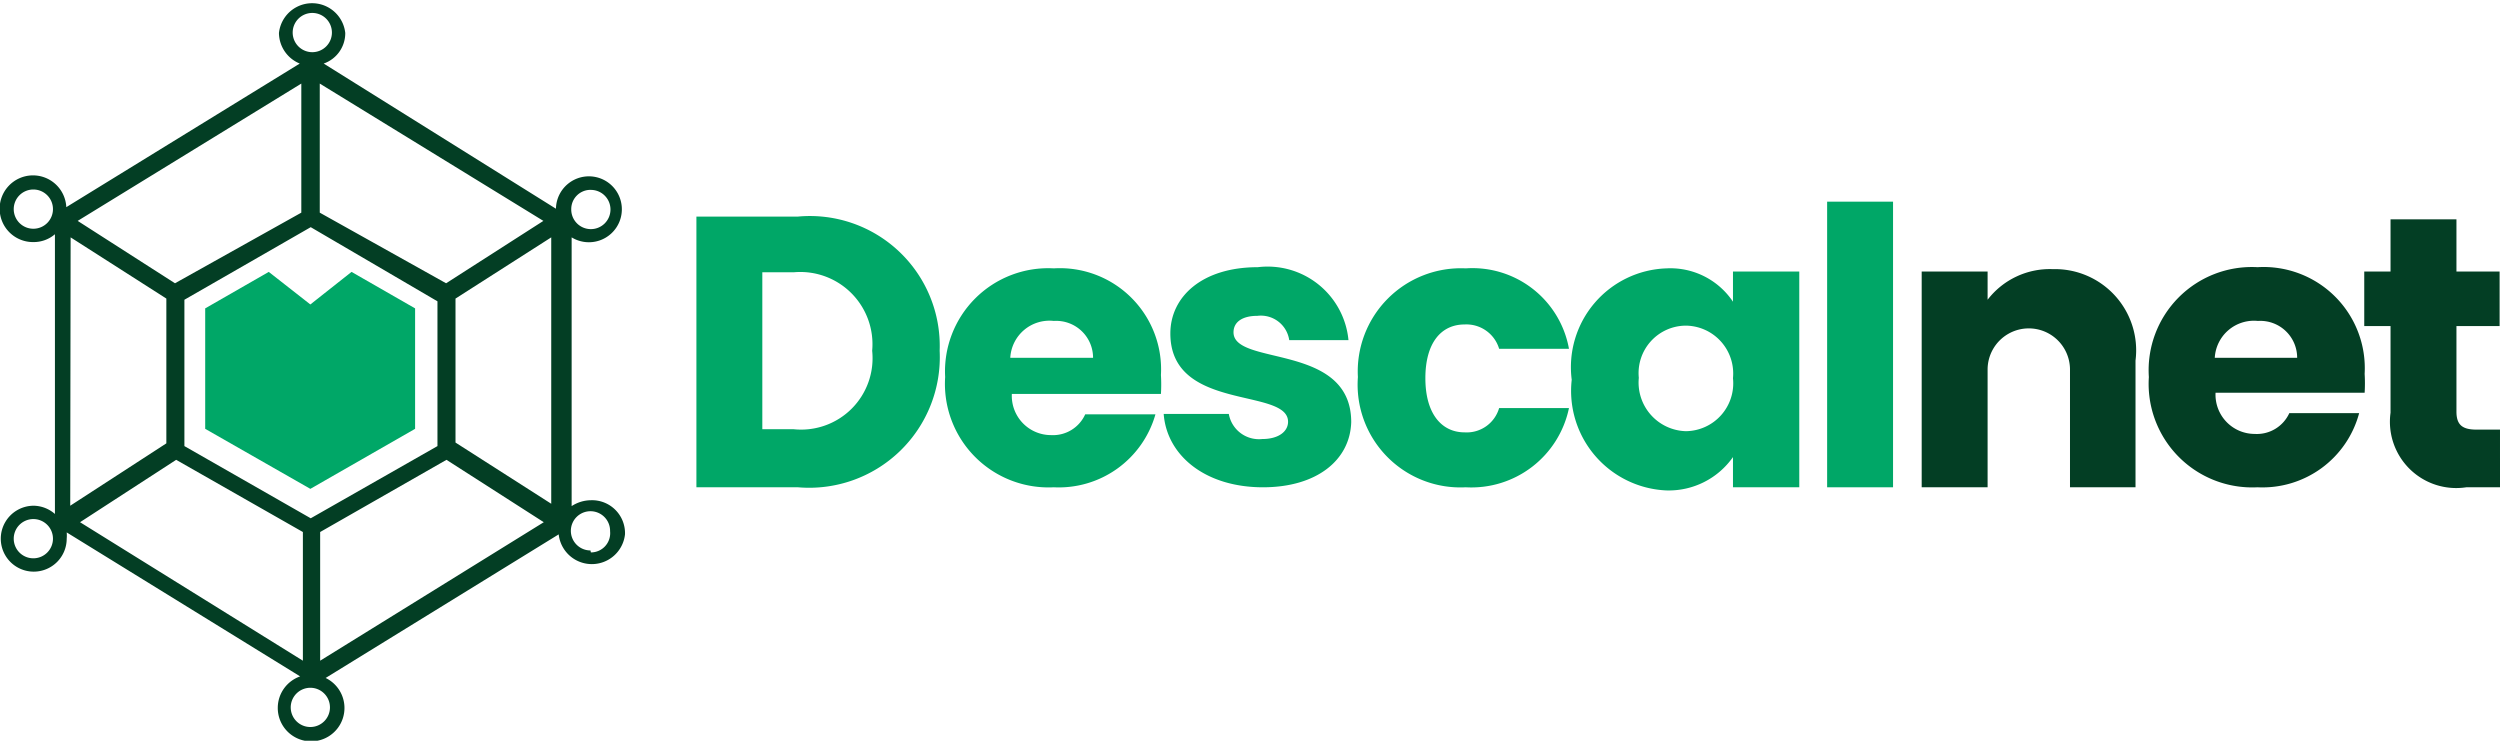 <svg id="Camada_1" data-name="Camada 1" xmlns="http://www.w3.org/2000/svg" viewBox="0 0 63.72 18.88"><defs><style>.cls-1{fill:#00a767;}.cls-2{fill:#033e24;}</style></defs><polygon class="cls-1" points="8.96 6.93 7.91 7.76 6.85 6.93 5.23 7.86 5.23 10.93 7.91 12.46 10.58 10.93 10.58 7.86 8.96 6.93"/><path class="cls-1" d="M32.09,14.52A3.33,3.33,0,0,1,28.48,18H25.89V11.1h2.59A3.31,3.31,0,0,1,32.09,14.52Zm-3.72,2a1.82,1.82,0,0,0,2-2,1.84,1.84,0,0,0-2-2h-.8v4Z" transform="translate(-8.14 -5.58)"/><path class="cls-1" d="M35,18a2.64,2.64,0,0,1-2.77-2.81A2.63,2.63,0,0,1,35,12.42a2.58,2.58,0,0,1,2.73,2.72,4,4,0,0,1,0,.48h-3.8a1,1,0,0,0,1,1.05.9.9,0,0,0,.87-.53h1.79A2.56,2.56,0,0,1,35,18ZM33.89,14.7H36a.94.94,0,0,0-1-.94A1,1,0,0,0,33.89,14.7Z" transform="translate(-8.14 -5.58)"/><path class="cls-1" d="M40.33,18c-1.47,0-2.45-.81-2.53-1.87h1.66a.78.78,0,0,0,.85.64c.43,0,.66-.2.66-.44,0-.88-3-.25-3-2.25,0-.93.8-1.69,2.23-1.69a2.07,2.07,0,0,1,2.31,1.86H41a.73.73,0,0,0-.81-.62c-.39,0-.61.16-.61.42,0,.87,3,.26,3,2.29C42.55,17.31,41.7,18,40.33,18Z" transform="translate(-8.14 -5.58)"/><path class="cls-1" d="M45.5,12.42a2.5,2.5,0,0,1,2.63,2.05H46.35a.87.87,0,0,0-.88-.62c-.6,0-1,.47-1,1.37s.41,1.38,1,1.38a.86.86,0,0,0,.88-.62h1.78A2.54,2.54,0,0,1,45.5,18a2.62,2.62,0,0,1-2.75-2.81A2.63,2.63,0,0,1,45.5,12.42Z" transform="translate(-8.14 -5.58)"/><path class="cls-1" d="M50.62,12.42a1.92,1.92,0,0,1,1.69.85V12.5H54V18H52.31v-.77a2,2,0,0,1-1.7.85,2.54,2.54,0,0,1-2.41-2.82A2.52,2.52,0,0,1,50.62,12.42Zm.49,1.46a1.21,1.21,0,0,0-1.2,1.33,1.24,1.24,0,0,0,1.2,1.36,1.22,1.22,0,0,0,1.2-1.35A1.22,1.22,0,0,0,51.11,13.88Z" transform="translate(-8.14 -5.58)"/><path class="cls-1" d="M54.71,10.72h1.68V18H54.71Z" transform="translate(-8.14 -5.58)"/><path class="cls-2" d="M60.9,15a1.05,1.05,0,1,0-2.1,0v3H57.12V12.5H58.8v.72a2,2,0,0,1,1.66-.78,2.07,2.07,0,0,1,2.11,2.33V18H60.9Z" transform="translate(-8.14 -5.58)"/><path class="cls-2" d="M65.68,18a2.64,2.64,0,0,1-2.77-2.81,2.63,2.63,0,0,1,2.77-2.8,2.58,2.58,0,0,1,2.73,2.72,4,4,0,0,1,0,.48h-3.8a1,1,0,0,0,1,1.05.91.91,0,0,0,.88-.53h1.78A2.55,2.55,0,0,1,65.68,18ZM64.59,14.7h2.1a.94.94,0,0,0-1-.94A1,1,0,0,0,64.59,14.7Z" transform="translate(-8.14 -5.58)"/><path class="cls-2" d="M69.07,13.89H68.4V12.5h.67V11.17h1.68V12.5h1.1v1.39h-1.1v2.18c0,.33.14.46.51.46h.6V18H71a1.69,1.69,0,0,1-1.93-1.9Z" transform="translate(-8.14 -5.58)"/><path class="cls-2" d="M23.2,18.33a.91.91,0,0,0-.49.15V11.63a.84.84,0,1,0-.4-.73L16.39,7.2a.82.82,0,0,0,.55-.78.85.85,0,0,0-1.69,0,.85.85,0,0,0,.53.78L9.83,10.86a.85.85,0,1,0-.84.89.83.83,0,0,0,.55-.2v7.13A.84.84,0,0,0,9,18.47a.84.84,0,1,0,0,1.68.84.84,0,0,0,.84-.84.86.86,0,0,0,0-.16l5.95,3.67a.85.85,0,0,0-.57.79.85.85,0,1,0,1.22-.75l5.94-3.66a.85.85,0,0,0,1.69,0A.84.84,0,0,0,23.2,18.33Zm0-7.91a.5.5,0,1,1-.5.49A.49.49,0,0,1,23.16,10.42ZM16.29,11V7.71l5.7,3.5L19.51,12.8Zm3,2.26v3.69l-3.23,1.84-3.22-1.84V13.22l3.22-1.85ZM15.6,6.42a.5.5,0,1,1,.5.49A.5.5,0,0,1,15.6,6.42Zm.22,1.29V11L12.6,12.8l-2.48-1.59ZM9,11.41a.5.5,0,1,1,.49-.5A.5.5,0,0,1,9,11.41Zm0,8.4a.5.5,0,1,1,.49-.5A.5.5,0,0,1,9,19.81Zm.94-8.18,2.44,1.56v3.69L9.93,18.47Zm2.69,5.67,3.23,1.84v3.28h0l-5.68-3.53Zm3.43,6.81a.5.5,0,1,1,.49-.5A.5.5,0,0,1,16.05,24.11Zm.24-1.69V19.14l3.22-1.84L22,18.89Zm5.89-4-2.44-1.56V13.19l2.44-1.56Zm1,1.19a.5.5,0,1,1,.5-.49A.49.49,0,0,1,23.2,19.66Z" transform="translate(-8.14 -5.58)"/></svg>